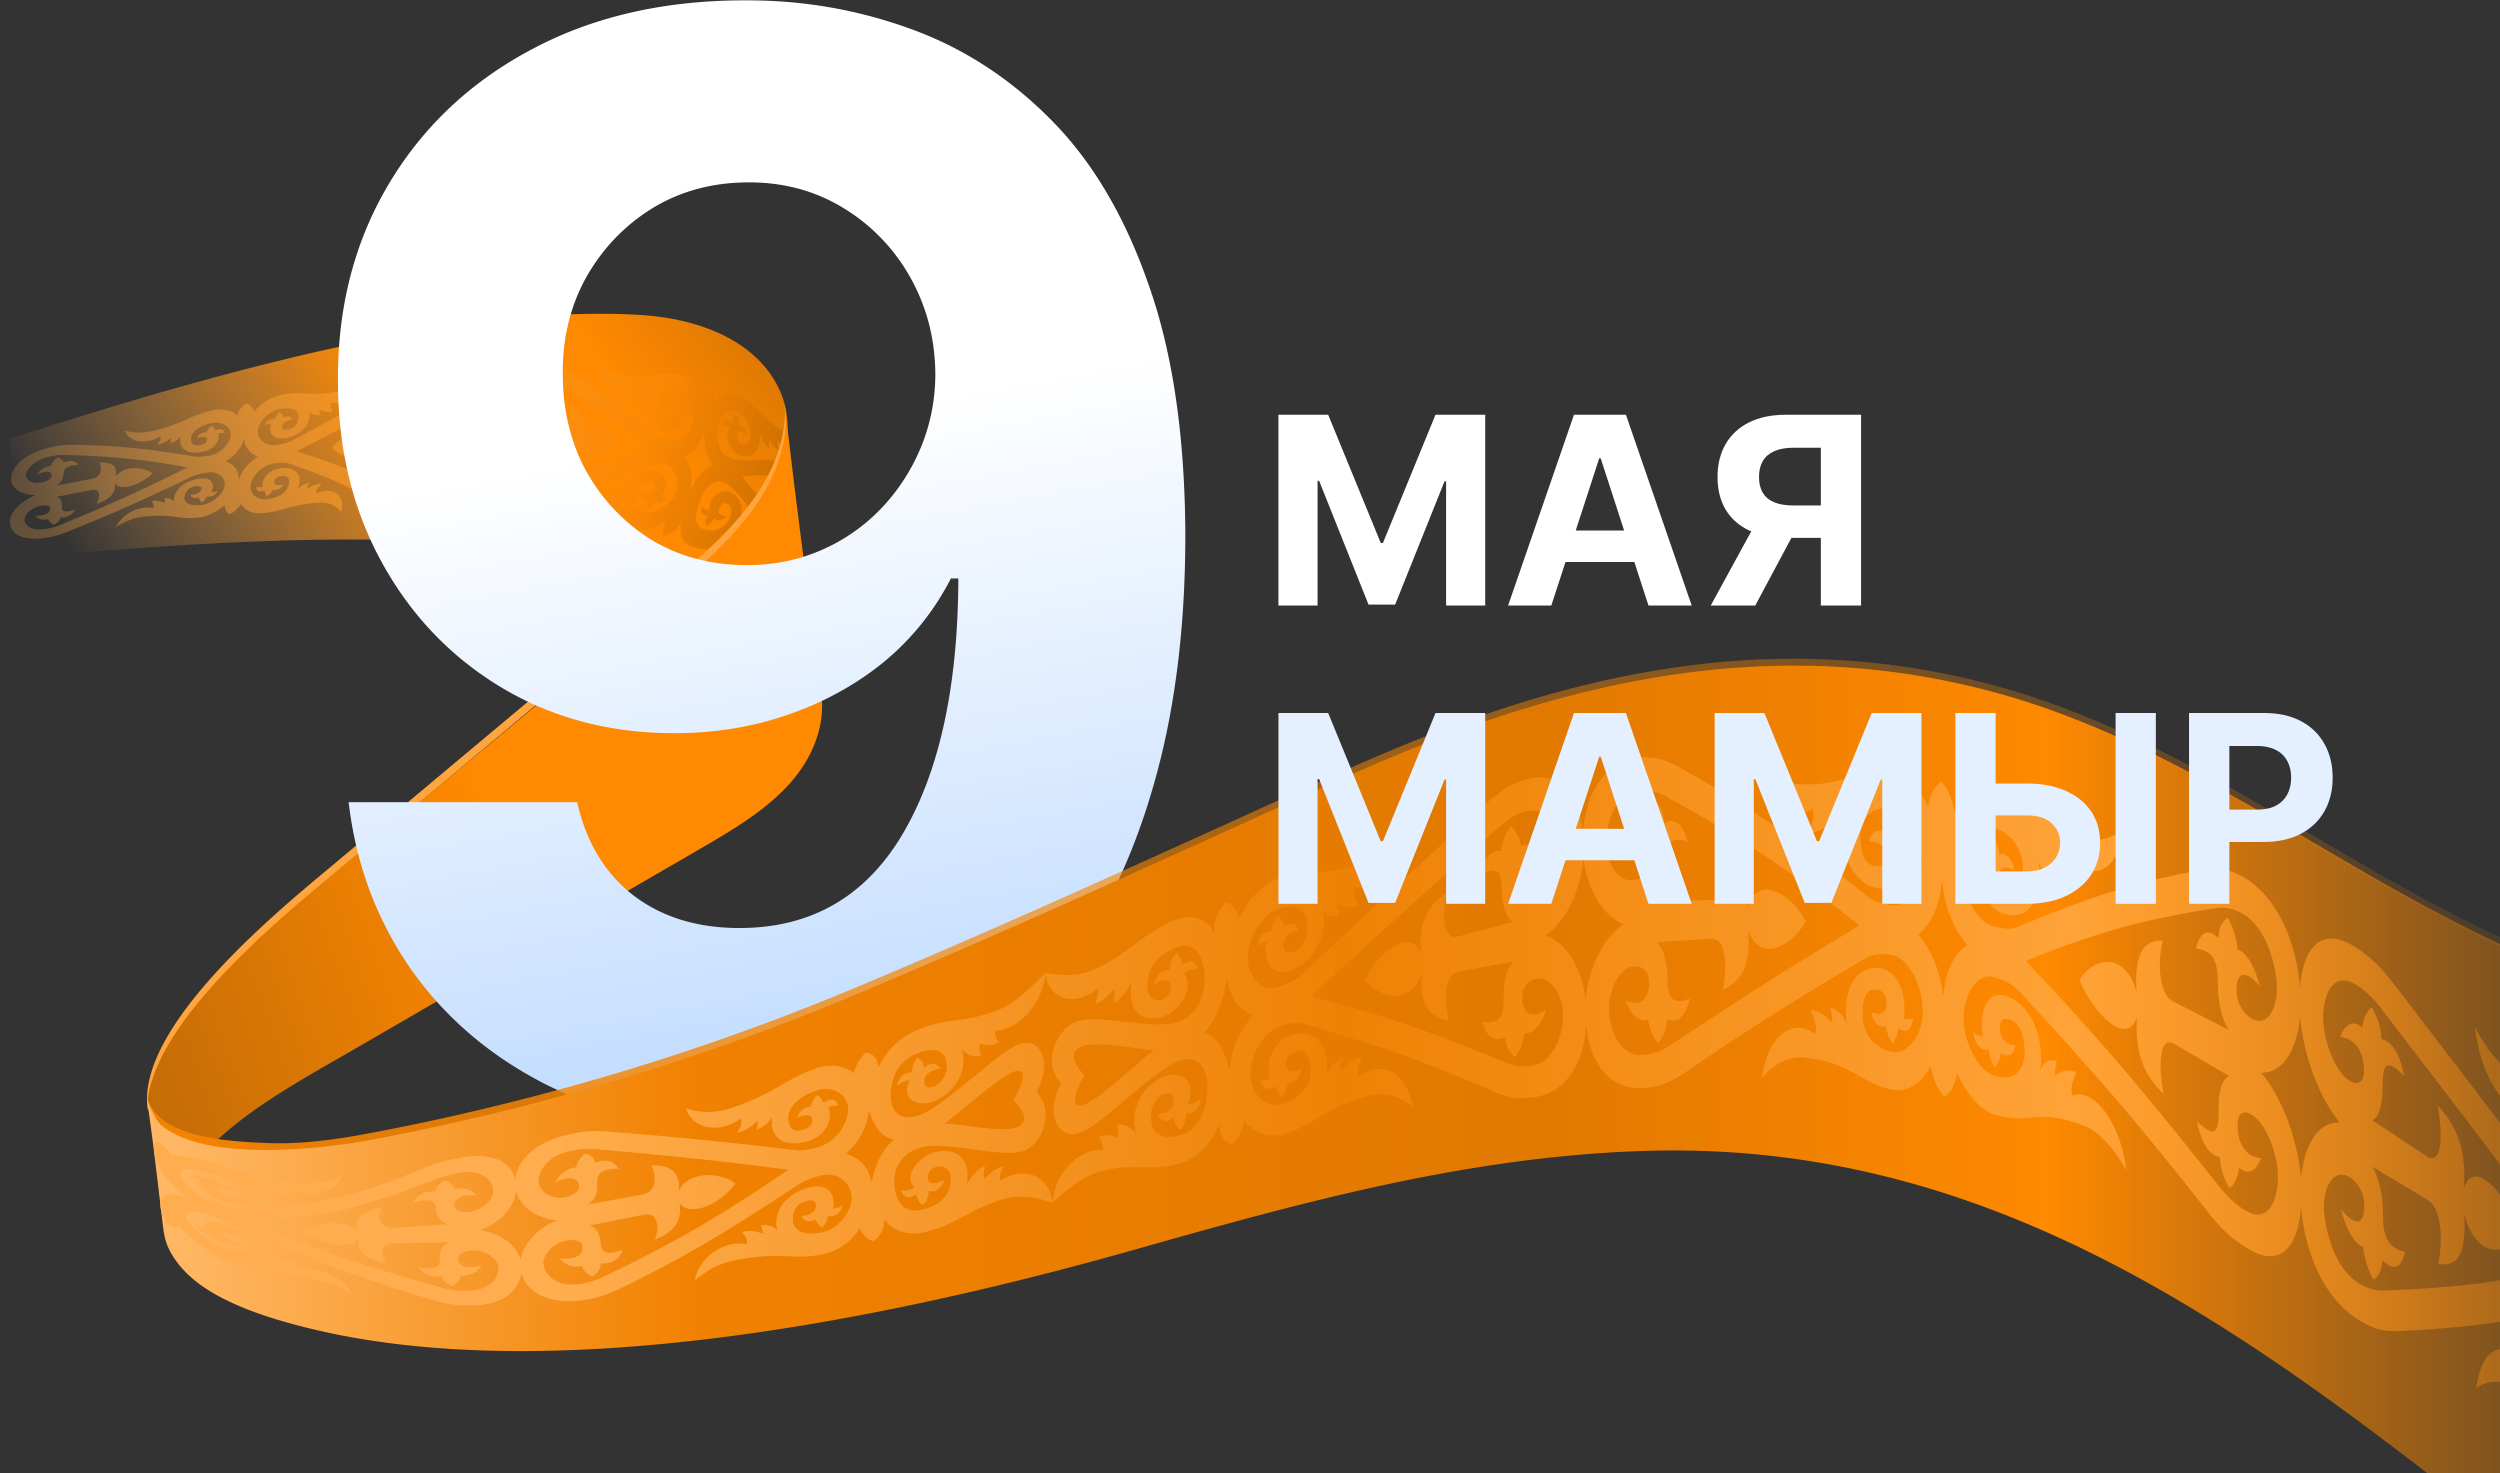 <svg xmlns="http://www.w3.org/2000/svg" width="224" height="132" fill="none"><rect width="100%" height="100%" fill="#333333" stroke="none"/><path fill="url(#a)" fill-rule="evenodd" d="M.86 39.331c16.962-5.501 37.16-11.217 52.93-11.217 1.156 0 2.284.031 3.39.095 6.886.396 11.353 3.238 12.872 7.226 1.422 3.733-.356 7.939-2.799 11.121-1.486 1.937-3.322 3.677-5.245 5.345a31.708 31.708 0 0 0-1.835-.55 69.482 69.482 0 0 0-2.42-.592 81.198 81.198 0 0 0-5.099-.974c-6.557-1.044-13.704-1.446-20.983-1.446-10.456 0-21.184.83-30.812 1.78V39.33Z" clip-rule="evenodd"/><path fill="url(#b)" fill-rule="evenodd" d="M40.423 39.24c1.226.495 1.66 1.872 1.432 3.154.556-1.279 1.646-2.677 3.091-3.246-1.225-.547-1.78-1.93-1.801-3.203-.307 1.28-1.29 2.69-2.72 3.295h-.002Zm29.142 3.421c-.84-.146-2.075-.04-3.103.006.619.677 1.29 1.596 1.887 2.322-.238.378-.49.748-.755 1.112-.914-1.16-1.938-2.566-2.699-2.876-.933-.324-1.695.384-2.108 1.539-.57 1.273-.655 2.368.278 2.665 1.011.338 1.809-.136 2.265-.905.398-.773.127-1.288-.193-1.406-.356-.138-.562.11-.691.419-.335.682.655.73.655.73-.406.342-.79.541-1.09.136-.17.342-.455.595-.775.72-.072-.254 0-.572.17-.937-.57.07-.64-.297-.505-.793.143.186.398.334.662.277a1.687 1.687 0 0 1 .128-.736c.25-.642 1.026-1.105 1.752-.818.969.4 1.51 1.793.356 3.28.483-.343.868-.476 1.166-.473a29.198 29.198 0 0 1-2.12 2.355c-.954-.053-1.838.034-2.835-.302-1.053-.32-1.14-1.295-.947-2.152-.491.68-.812.91-1.56 1.2-.156-.297-.113-.734.15-1.36 0 0 .014.006.03.007-1.133.763-2.216 1.027-2.935.862-1.71-.338-1.538-1.267-4.052-1.681-.77-.114-1.795.13-3.02.778 1.588-1.979 3.482-2.576 4.223-1.77.356-.4.278-.734.306-1.08.599.07.734.394.94.646 0 0 .157-.361.185-.7.37.112.605.392.577.844.52-1.82 1.78-2.58 2.906-2.362 1.126.228.99 1.52.463 2.268.15.073.314.108.535.05-.335.478-.67.656-1.062.375a2.21 2.21 0 0 1-.698.655c-.079-.235-.05-.51.036-.79-.477.097-.634-.267-.527-.65 0 0 .719.37 1.047-.374.113-.295.05-.53-.3-.6-.505-.101-.933.193-1.296 1.06-.342.705-.235 1.483.84 1.696.877.194 2.223-.69 2.657-1.692.4-1.105.014-2.344-.869-2.537-.577-.112-.997-.124-1.403.008-1.63.545-4.69 1.625-7.414 2.59-2.81.997-5.228 1.85-5.228 1.85-1.218.421-1.922.568-2.842.496-1.495-.078-2.05-1.145-1.317-3.094-1.14 1.932-2.927 2.894-4.43 2.867-.94-.014-1.439-.2-2.08-.66 0 0-1.354-.915-3.226-1.85-1.89-.945-4.352-1.838-5.74-2.326-.342-.108-.763-.104-1.39-.025-.982.126-1.894 1-2.087 1.815-.2.738.42 1.472 1.375 1.394 1.153-.096 1.837-.666 1.994-1.214.17-.675-.093-.916-.634-.856-.378.044-.577.217-.634.443-.135.566.798.316.798.316-.15.295-.549.558-.933.464-.1.212-.286.414-.527.585a.686.686 0 0 1-.2-.516c-.534.18-.748.03-.755-.337a.998.998 0 0 0 .541-.001c-.064-.574.435-1.526 1.667-1.671 1.21-.143 2.086.504 1.474 1.921.278-.343.684-.54 1.104-.606-.193.265-.292.551-.292.551.37-.186.719-.44 1.346-.477-.207.273-.527.536-.484.866 1.31-.612 2.656-.033 2.265 1.67-.464-.607-1.147-.875-1.966-.832-2.67.145-3.375.832-5.206.943-.776.052-1.481-.232-1.83-.859.007 0 .014 0 .028-.003-.27.45-.62.75-1.025.937-.292-.136-.456-.395-.463-.813l.02-.002c-.761.69-1.708 1.087-2.463 1.146-1.83.158-2.115-.367-4.758-.105-.819.09-1.68.403-2.535.932.612-1.27 2.244-1.958 3.304-1.687.2-.286-.007-.449-.1-.638.627-.09.87.063 1.161.158 0 0 .029-.228-.036-.422.392-.023.734.073.855.33-.05-1.131 1.061-1.9 2.272-2.07 1.232-.173 1.403.634 1.097 1.21.156.008.341-.018.555-.113-.178.365-.47.557-.947.492-.086.21-.25.379-.456.537a.638.638 0 0 1-.27-.455c-.435.165-.734-.003-.748-.244 0 0 .862.038.962-.474.035-.2-.1-.32-.478-.273-.548.071-.897.346-1.011.928-.1.471.32.874 1.467.757.947-.095 1.973-.951 2.108-1.658.12-.776-.555-1.405-1.517-1.26-.627.088-1.069.199-1.46.39a197.694 197.694 0 0 1-6.73 3.105c-2.31 1-4.26 1.767-4.26 1.767-.926.375-1.517.544-2.443.64-1.63.17-2.849-.34-2.827-1.54.007-.355.209-.774.584-1.186.38-.417.947-.828 1.702-1.14-.74-.02-1.292-.215-1.652-.486-.359-.27-.535-.624-.528-.98.03-1.197 1.346-2.211 3.098-2.71.99-.283 1.61-.351 2.565-.342 0 0 1.954.017 4.23.199 2.312.185 4.978.584 6.452.841.364.074.798.04 1.424-.065.976-.167 1.845-1.047 1.916-1.832.071-.712-.755-1.298-1.752-1.08-1.203.264-1.773.842-1.801 1.315-.043.577.277.748.833.642.392-.072.556-.243.577-.446.03-.509-.897-.181-.897-.181.085-.265.448-.544.876-.515.064-.198.206-.397.42-.58.17.1.3.23.328.422.527-.226.783-.116.861.216a1.174 1.174 0 0 0-.555.061c.157.515-.22 1.422-1.467 1.647-1.232.218-2.222-.205-1.902-1.42-.184.314-.577.535-.997.655.136-.233.15-.467.15-.467-.328.208-.627.455-1.275.588.15-.235.406-.487.257-.717-1.197.684-2.785.567-3.141-.57.79.243 1.652.248 2.521.038 2.807-.68 3.29-1.364 5.256-1.828.82-.192 1.702-.079 2.28.435-.015.005-.022.005-.03.006.164-.465.45-.803.834-1.045.363.082.62.31.74.72-.014.005-.02.005-.028.007.627-.795 1.545-1.324 2.372-1.5 1.98-.415 2.422.17 5.264-.332.883-.154 1.773-.614 2.628-1.362-.498 1.774-2.194 2.698-3.348 2.354-.177.366.058.572.171.814-.669.114-.933-.071-1.246-.187 0 0-.014.285.086.524-.428.026-.784-.084-.947-.386.142 1.36-.976 2.245-2.215 2.434-1.246.195-1.496-.663-1.24-1.293a1.246 1.246 0 0 0-.57.155c.136-.396.4-.617.926-.585.057-.23.207-.429.392-.614.2.11.32.28.363.475.435-.211.776-.04.826.228 0 0-.912.007-.954.574-.021.226.135.352.52.286.562-.093.91-.414.96-1.09.05-.547-.462-.974-1.673-.738-1.011.197-1.944 1.171-1.973 1.903-.036.807.69 1.458 1.674 1.31.634-.093 1.068-.212 1.467-.424a387.252 387.252 0 0 0 6.908-3.777c2.456-1.377 4.516-2.572 4.516-2.572 1.005-.562 1.674-.819 2.706-.936 1.638-.186 2.85.719 2.892 2.657.391-1.961 1.744-3.068 3.368-3.165 1.005-.06 1.61.123 2.529.627 0 0 1.91.985 3.981 2.34 2.155 1.41 4.444 3.241 5.705 4.33.32.272.698.415 1.275.532.89.188 1.78-.659 1.945-1.747.149-.985-.506-2.307-1.41-2.494-1.097-.22-1.653.37-1.731 1.074-.107.867.128 1.273.64 1.372.35.07.535-.102.571-.399.093-.743-.762-.7-.762-.7.114-.358.456-.596.84-.347.072-.26.214-.49.414-.648.15.23.25.481.257.785.498-.074.705.207.74.744a.704.704 0 0 0-.498-.19c.086.836-.392 1.987-1.524 1.759-1.125-.224-1.944-1.358-1.474-3.087-.228.389-.591.537-.99.509.157-.306.207-.66.207-.66-.335.167-.641.428-1.254.353.171-.315.435-.597.335-1.033-1.182.544-2.642-.414-2.82-2.481.698.816 1.496 1.262 2.308 1.34 2.613.365 3.112-.401 4.886-.045.74.155 1.48.834 1.93 1.92-.015-.004-.029-.01-.029-.012.178-.553.449-.852.783-.96.414.562.52.87.499 1.571.377-.654 1.14-1.19 2.187-.743 1.552.867 2.15 2.037 3.838 3.2.179.151.319.248.508.346-.035.412-.094.823-.175 1.23-.262-.162-.406-.331-.653-.663-.057.255-.022.543.114.876-.285-.072-.584-.516-.841-.98-.12.17-.071.365-.05.749-.299-.185-.591-.58-.848-1.295.157 1.794-.883 2.365-1.837 1.918-.726-.328-1.154-1.192-1.069-1.833.029-.207.135-.487.264-.622-.2-.19-.484-.22-.712-.164.164-.436.413-.658.862-.29.05-.344.17-.58.37-.681.178.297.257.645.22.977.435-.045.642.357.777.866 0 0-.798-.682-.883.001-.036.308.014.625.364.79.306.146.776.013.833-.783.043-.792-.292-1.63-1.26-2.142-.94-.38-1.504.413-1.682 1.667-.192 1.133.164 2.157 1.097 2.494 1.045.463 3.363.007 4.628.317l-.055.177c-.123.377-.263.758-.423 1.14l-.001.005Zm-5.703-.991c-.584-.73-.747-1.76-.783-2.932-.028.07-.064.133-.085.193-.307 1.197-1.254 1.83-1.695 1.97.327.37.876 1.456.584 2.721 0 .073-.014.147-.007.226.576-1.048 1.168-1.884 1.987-2.178Zm-42.44 1.238a.241.241 0 0 1 .05-.083c.27-.918 1.203-1.665 1.659-1.91-.406-.128-1.19-.636-1.24-1.517-.006-.023-.02-.045-.028-.07a2.287 2.287 0 0 1-.043.082c-.214.917-1.14 1.676-1.596 1.927.414.112 1.19.612 1.169 1.495.014.025.014.05.029.075Zm-4.623-1.025c-.74-.14-2.905-.528-5.205-.77-2.273-.24-4.665-.326-5.805-.353a5.664 5.664 0 0 0-1.545.197c-1.397.37-1.895 1.21-1.909 1.612-.014.481.62.83 1.439.648.52-.109.848-.344.855-.584.02-.577-.812-.344-1.346-.105a1.974 1.974 0 0 1 1.303-.812c.05-.212.22-.446.57-.716.299.063.52.18.52.446.811-.32 1.146-.072 1.317.208-.584.037-1.268.132-1.282.734-.022.44-.164.814-.642 1.11l3.127-.588c.94-.156.962-.994.705-1.467 1.09-.039 1.667.26 1.446 1.278.171-.27.534-.592 1.19-.724.897-.178 1.851.143 2.115.42-.328.386-1.353 1.05-2.244 1.196-.655.111-.969-.09-1.097-.302.057.963-.562 1.475-1.666 1.837.327-.575.434-1.423-.506-1.235 0 0-2.492.488-3.112.613.448.116.555.439.527.877-.057.604.605.44 1.19.252-.207.35-.57.724-1.34.717-.029.266-.27.471-.562.65-.32-.137-.464-.306-.492-.503-.505.128-.975-.01-1.217-.318.505.032 1.317-.053 1.36-.629.014-.24-.285-.353-.798-.265-.812.139-1.474.737-1.503 1.219-.014.402.414 1.055 1.745.893a6.066 6.066 0 0 0 1.503-.398c1.125-.467 3.55-1.469 5.883-2.525a169.308 169.308 0 0 0 5.476-2.612Zm41.373-1.649c-.805.27-3.212 1.123-5.776 2.071-2.671.988-5.513 2.05-6.909 2.553-.577.213-1.146.33-1.68.297-1.332-.06-1.154-1.424-.841-2.194.335-.927 1.268-1.865 2.094-1.86.505.014.733.328.598.775-.377 1.062-1.168.966-1.602.746.014.656.327 1.057.876.975-.114.378-.136.74.028 1.085.42-.24.798-.542 1.026-1.029.677.262 1.26-.306 1.68-.87-.633.15-1.352.229-.946-.866.242-.8.284-1.437-.1-1.82.627.002 3.105.057 3.105.057.947.01.512 1.46-.071 2.358 1.182-.263 1.973-.934 2.279-2.61.057.418.27.88.89.947.848.102 2.002-.592 2.393-1.086-.163-.566-.961-1.484-1.823-1.582-.627-.062-1.033.336-1.254.725.435-1.649-.042-2.4-1.075-2.79.15.93-.043 2.38-.976 2.286 0 0-2.464-.163-3.09-.2.54-.358.754-.982.868-1.781.128-1.095.791-.958 1.353-.763-.12-.582-.406-1.175-1.225-.979.043-.488-.15-.81-.434-1.063-.378.345-.57.705-.655 1.08-.513-.084-1.054.312-1.403.975.562-.227 1.41-.314 1.274.75-.057.444-.42.757-.94.764-.84.018-1.389-.91-1.282-1.831.079-.773.698-2.151 2.115-2.224.57-.025 1.083.1 1.538.35 1.09.6 3.387 1.862 5.42 3.251a51.98 51.98 0 0 1 4.544 3.503h.001Zm-31.594.207c.826-.415 3.182-1.635 5.648-2.948 2.462-1.31 5.028-2.725 6.239-3.371.52-.28 1.061-.473 1.638-.529 1.432-.147 1.83 1.13 1.76 1.883-.108.906-.898 1.87-1.731 1.925-.549.037-.826-.231-.776-.65.106-1 .954-1.01 1.474-.853-.214-.602-.684-.923-1.218-.778a1.314 1.314 0 0 0-.499-.938c-.327.27-.584.587-.64 1.04-.806-.123-1.197.444-1.447.99.634-.222 1.332-.389 1.225.62-.085.74-.035 1.311.399 1.625-.655.059-3.212.315-3.212.315-.969.127-.776-1.138-.398-1.974-1.154.43-1.824 1.107-1.859 2.513-.093-.332-.399-.665-1.061-.6-.905.104-2.002.895-2.358 1.365.235.397 1.111.96 2.001.88a1.602 1.602 0 0 0 1.29-.794c-.435 1.427.006 2.008 1.004 2.25-.064-.79.17-2.056 1.118-2.087 0 0 2.521-.094 3.17-.103-.556.36-.82.948-1.012 1.689-.313 1.01-.947.913-1.488.76.007.519.15 1.05 1.012.843-.164.452-.071.742.12.98.47-.307.77-.64.97-.993.462.093 1.082-.279 1.587-.91-.598.21-1.446.286-1.125-.714.114-.419.505-.72 1.032-.738.826-.03 1.233.878.926 1.783-.3.755-1.382 2.068-2.735 2.065a2.44 2.44 0 0 1-1.331-.363 42.528 42.528 0 0 0-4.83-2.438c-2.033-.855-4.159-1.513-4.893-1.745Z" clip-rule="evenodd"/><path fill="#FFA53D" fill-rule="evenodd" d="M13.233 99.414c-1.086-7.48 11.935-18.012 16.492-21.827L59.512 52.65l.15-.126.052-.043.023-.02a40.528 40.528 0 0 0 .226-.19l.02-.016.477-.4a128.314 128.314 0 0 0 .818-.695l.014-.014c.073-.061.144-.123.215-.184l.051-.044c.005-.005.01-.01.015-.013l.06-.051.007-.007c.021-.02.043-.038.065-.056l.037-.032.035-.03c1.924-1.668 3.76-3.408 5.245-5.345a19.048 19.048 0 0 0 1.604-2.431c.482-.88.854-1.75 1.13-2.605.448-1.385.66-2.83.535-4.264.237 1.83.154 3.27-.43 5.077a14.996 14.996 0 0 1-1.13 2.605 19.095 19.095 0 0 1-1.604 2.43c-1.486 1.938-3.322 3.677-5.245 5.345-.748.649-1.508 1.287-2.265 1.921L29.83 78.4c-4.376 3.663-16.55 13.52-16.549 20.92l-.048.094Z" clip-rule="evenodd"/><path fill="url(#c)" fill-rule="evenodd" d="M13.86 101.227c-.233-.328-.674-1.744-.61-2.673.041-.61.204-1.231.408-1.864 1.269-3.94 5.028-8.248 8.75-11.831 2.846-2.739 5.671-5.055 7.35-6.46C40.41 69.482 51.36 60.605 61.809 51.544c1.923-1.668 3.76-3.408 5.245-5.345a19.156 19.156 0 0 0 1.604-2.43c.483-.88.854-1.75 1.13-2.605.584-1.807.76-3.098.524-4.927 1.276 11.036 1.683 13.585 3.218 25.447.398 2.34-.116 4.767-1.64 7.06-2.151 3.23-5.808 5.37-9.405 7.454l-5.037 2.918-5.098 2.955c-6.858 3.975-13.716 7.95-20.576 11.924-4.516 2.617-10.08 5.575-13.624 9.474-1.018-.229-1.98-.548-2.784-.992-.562-.312-1.16-.76-1.506-1.249Z" clip-rule="evenodd"/><path fill="url(#d)" d="M66.972.032c5.052 0 9.912.848 14.58 2.542 4.7 1.695 8.89 4.397 12.566 8.106 3.71 3.709 6.635 8.633 8.777 14.772 2.175 6.108 3.278 13.606 3.31 22.495 0 8.345-.943 15.795-2.83 22.35-1.855 6.523-4.524 12.07-8.01 16.643-3.485 4.573-7.69 8.058-12.614 10.456-4.924 2.366-10.424 3.549-16.499 3.549-6.555 0-12.342-1.263-17.362-3.789-5.02-2.558-9.065-6.027-12.135-10.408-3.038-4.412-4.876-9.368-5.516-14.868h20.48c.8 3.581 2.478 6.363 5.036 8.346 2.558 1.95 5.724 2.925 9.497 2.925 6.395 0 11.255-2.782 14.58-8.345 3.326-5.596 5.005-13.254 5.037-22.974h-.672a23.513 23.513 0 0 1-5.947 7.434c-2.494 2.046-5.356 3.63-8.585 4.748-3.198 1.12-6.603 1.679-10.216 1.679-5.788 0-10.952-1.36-15.492-4.077-4.54-2.718-8.122-6.459-10.744-11.223-2.622-4.764-3.933-10.2-3.933-16.307-.032-6.587 1.487-12.455 4.557-17.603 3.07-5.148 7.354-9.176 12.854-12.086C53.222 1.455 59.649 0 66.97.032Zm.143 16.308c-3.23 0-6.107.767-8.633 2.302-2.494 1.535-4.476 3.597-5.947 6.187-1.44 2.59-2.142 5.483-2.11 8.681 0 3.23.703 6.14 2.11 8.73 1.439 2.557 3.39 4.604 5.851 6.138 2.494 1.503 5.34 2.255 8.538 2.255 2.398 0 4.62-.448 6.666-1.343a16.404 16.404 0 0 0 5.324-3.693 17.688 17.688 0 0 0 3.597-5.516c.864-2.079 1.295-4.285 1.295-6.619-.032-3.102-.767-5.947-2.206-8.537a16.859 16.859 0 0 0-5.947-6.235c-2.526-1.567-5.372-2.35-8.538-2.35Z"/><path fill="url(#e)" fill-rule="evenodd" d="M25.13 103.251c-.344 0-.69-.007-1.036-.02-1.61-.062-3.86-.169-5.895-.628-1.443-.325-2.775-.83-3.698-1.618-.46-.394-1.021-1.707-1.25-2.301l-.082-.577c.022.107.047.213.076.319.191.701.599 1.275 1.152 1.747.922.788 2.254 1.292 3.697 1.618 2.036.459 4.286.566 5.895.628.347.013.692.019 1.037.019 2.946 0 5.817-.463 8.628-1.003a220.595 220.595 0 0 0 18.64-4.418 213.89 213.89 0 0 0 24.11-8.42c.355-.147.71-.297 1.067-.446 11.02-4.625 21.842-9.527 32.659-14.43 4.69-2.126 9.35-4.303 14.119-6.321l.227-.096c11.439-4.824 23.522-8.28 36.252-8.28 6.069 0 12.285.786 18.648 2.582 6.367 1.798 12.313 4.562 18.068 7.668 1.714.925 3.412 1.88 5.099 2.85 2.159 1.241 4.301 2.505 6.437 3.756 8.596 5.036 17.528 10.047 27.29 12.654.919.246 1.844.47 2.777.67a46.34 46.34 0 0 0 9.68 1.04c1.904 0 3.785-.124 5.611-.382v.827a40.269 40.269 0 0 1-5.506.368 46.34 46.34 0 0 1-9.68-1.04c-10.857-2.336-20.662-7.816-30.067-13.325-9.405-5.509-18.911-11.254-29.604-14.274a68.191 68.191 0 0 0-18.648-2.582c-12.729 0-24.814 3.456-36.252 8.28-4.848 2.045-9.582 4.257-14.346 6.417-11.166 5.062-22.338 10.122-33.727 14.877-13.512 5.641-27.693 9.947-42.75 12.837-2.81.541-5.681 1.003-8.628 1.003v.001Z" clip-rule="evenodd"/><path fill="url(#f)" fill-rule="evenodd" d="M245.988 149.956c-11.014-4.701-21.135-12.325-29.951-19.071-20.165-15.444-41.09-28.552-68.416-27.77-16.137.463-31.247 4.694-46.105 8.897-22.493 6.362-51.793 12.125-73.072 7.181-3.706-.861-8.211-2.196-11.011-4.48-.682-.556-1.334-1.242-1.796-1.936-.86-1.289-.936-2.066-1.096-3.411l-.257-2.156-.24-2.017a265.273 265.273 0 0 0-.875-6.705c.228.595.788 1.907 1.25 2.302 3.96 3.385 14.428 2.19 19.256 1.263 15.057-2.891 29.238-7.197 42.75-12.838 11.389-4.755 22.56-9.815 33.726-14.877 4.765-2.16 9.498-4.372 14.347-6.417 11.437-4.824 23.523-8.28 36.251-8.28 6.07 0 12.284.785 18.649 2.582 10.692 3.02 20.199 8.766 29.603 14.275 9.405 5.51 19.21 10.988 30.067 13.323a46.328 46.328 0 0 0 9.681 1.041c1.867 0 3.713-.12 5.505-.368v62.332h-.004c-2.826-.75-5.612-1.74-8.261-2.871l-.001.001Z" clip-rule="evenodd"/><path fill="url(#g)" fill-rule="evenodd" d="M43.014 110.235c2.07.298 3.322 1.484 3.635 2.683.169-1.258 1.228-2.73 3.226-3.572-2.07-.236-3.297-1.406-3.635-2.597-.144 1.259-1.227 2.746-3.226 3.486Zm54.163-13.927s-1.493-1.3-.77-2.206c.818-1.074 4.381-.235 6.957-.004-2.504 2.046-5.946 5.397-6.813 4.922-.77-.364.626-2.712.626-2.712Zm10.736-3.827c1.156-1.23 1.733-2.922 2.022-4.835.024.101.072.203.096.296.24 1.917 1.589 2.85 2.287 3.027-.674.636-1.951 2.46-2.071 4.508-.024.108-.072.238-.096.361-.409-1.664-1.036-2.946-2.239-3.358h.001Zm1.902-11.633c.553.136 1.011.578 1.252 1.465-.025 0-.048.007-.048.007.842-1.825 2.166-3.098 3.394-3.576 2.937-1.147 3.659.029 7.896-1.486 1.3-.43 2.599-1.503 3.755-3.22-.482 3.766-2.913 5.946-4.743 5.42-.216.793.169 1.18.386 1.673-.939.344-1.396.002-1.878-.163 0 0 .024.597.192 1.064-.625.142-1.203-.024-1.468-.634.433 2.834-1.083 4.924-2.937 5.567-1.877.642-2.431-1.164-2.166-2.568a1.417 1.417 0 0 0-.818.433c.144-.888.529-1.406 1.3-1.406.048-.51.265-.962.53-1.39.312.216.505.553.601.98.65-.52 1.155-.216 1.276.36 0 0-1.373.149-1.348 1.373.024.48.289.725.867.528.842-.3 1.3-1.05 1.275-2.49-.024-1.169-.89-1.991-2.671-1.323-1.493.565-2.745 2.83-2.649 4.427.048 1.757 1.3 3.037 2.769 2.518.963-.321 1.588-.649 2.166-1.163 2.263-2.129 6.309-5.93 9.822-9.187 3.492-3.24 6.427-5.936 6.427-5.936 1.516-1.332 2.479-1.977 4.02-2.348 2.479-.584 4.405 1.073 4.814 4.874.265-3.919 2.215-6.348 4.695-6.73 1.54-.208 2.503.059 3.972.847 0 0 3.08 1.695 6.62 4.006 3.683 2.405 7.799 5.609 10.134 7.491.578.492 1.252.715 2.214.842 1.493.232 2.672-1.717 2.696-3.969 0-2.067-1.323-4.508-2.84-4.695-1.854-.192-2.648 1.107-2.624 2.54.024 1.757.505 2.518 1.348 2.628.602.074.843-.316.843-.92-.025-1.517-1.421-1.251-1.421-1.251.12-.74.65-1.303 1.3-.879.073-.54.265-1.04.578-1.412.289.44.482.93.578 1.552.794-.247 1.18.28 1.348 1.351-.313-.262-.578-.314-.843-.288.313 1.678-.168 4.099-2.046 3.851-1.901-.248-3.491-2.3-3.105-5.846-.289.838-.843 1.237-1.493 1.293.192-.63.217-1.35.217-1.35-.506.385-.939.948-1.95.866.217-.646.602-1.242.337-2.083-1.781 1.248-4.261-.35-4.911-4.397 1.252 1.458 2.576 2.174 3.9 2.178 4.237.156 4.935-1.517 7.919-1.239 1.228.133 2.576 1.283 3.491 3.3-.024 0-.048-.01-.048-.01.217-1.195.626-1.929 1.18-2.297.553.545.987 1.437 1.203 2.741-.024-.008-.048-.008-.048-.008.867-1.7 2.215-2.37 3.443-2.112 2.984.835 3.707 2.84 7.991 4.343 1.3.515 2.576.255 3.804-.773-.554 4.099-2.985 4.768-4.815 2.695-.24.792.169 1.583.361 2.337-1.011-.322-1.444-1.082-1.926-1.688 0 0 .025.76.193 1.498-.626-.315-1.203-.969-1.468-1.95.409 3.863-1.132 5.325-3.034 4.775-1.877-.495-2.383-3.145-2.094-4.733-.265-.138-.553-.19-.866-.057.145-1.01.53-1.405 1.324-.863.096-.594.289-1.023.553-1.382.313.502.506 1.087.602 1.685.674-.18 1.204.605 1.324 1.42 0 0-1.396-.833-1.396.715.024.627.265 1.127.866 1.294.819.226 1.324-.351 1.324-2.162-.024-1.487-.866-3.153-2.72-3.67-1.517-.341-2.793 1.63-2.745 3.712.073 2.293 1.301 4.771 2.769 5.134.987.268 1.661.328 2.239.07 2.262-.976 6.384-2.592 9.941-3.605 3.499-.995 6.548-1.499 6.548-1.499 1.468-.256 2.431-.12 3.972.802 2.503 1.568 4.453 5.153 4.814 9.766.338-4.165 2.263-5.294 4.767-3.764 1.517.905 2.503 1.924 3.996 3.874l6.523 8.524c3.548 4.635 7.704 10.119 10.015 13.208.577.77 1.227 1.248 2.166 1.701 1.493.735 2.696-1.361 2.72-4.093.025-2.507-1.275-5.699-2.792-6.295-1.805-.726-2.624.573-2.624 2.26.025 2.083.53 3.153 1.349 3.541.602.276.842-.122.842-.841-.024-1.828-1.372-1.902-1.372-1.902.096-.849.602-1.365 1.251-.67.073-.634.265-1.179.578-1.536.265.601.481 1.248.553 2.008.795-.108 1.18.628 1.324 1.939-.288-.362-.578-.5-.842-.52.337 2.112-.145 4.896-2.022 3.998-1.878-.913-3.442-3.917-3.082-7.926-.24.885-.818 1.113-1.444.914.169-.669.169-1.505.169-1.505-.506.245-.891.724-1.878.217.193-.67.553-1.196.313-2.277-1.781.637-4.261-2.432-4.839-7.336 1.228 2.3 2.528 3.751 3.852 4.367 4.236 1.867 4.934.094 7.871 1.19 1.228.436 2.576 2.035 3.466 4.638l-.048-.016c.217-1.451.626-2.31 1.18-2.693.771 1.293 1.011 2.064 1.06 3.892.553-1.854 1.781-3.57 3.659-3.114 2.888.625 4.092 3.257 7.366 3.828 1.805.254 4.164-2.655 4.164-2.655-.289 5.629-2.744 8.009-4.694 6.088-.048.858.048 1.665.361 2.399-.554.282-1.179-.473-1.709-1.413-.168.631-.072 1.144.024 2.229-.553-.228-1.131-1.06-1.685-2.844.602 4.943-1.035 7.347-2.768 6.77-1.3-.46-2.239-2.554-2.239-4.272 0-.557.12-1.336.289-1.743-.361-.433-.842-.428-1.18-.21.169-1.189.554-1.854 1.348-1.048.048-.967.217-1.691.554-2.11.361.627.553 1.49.53 2.426.77-.487 1.179.435 1.54 1.704 0 0-1.54-1.2-1.54.68 0 .852.144 1.659.794 1.882.554.181 1.324-.554 1.276-2.807-.048-2.246-.77-4.218-2.576-4.704-1.661-.46-2.479 1.814-2.528 5.141-.048 2.995.819 5.636 2.456 6.258 2.166.788 7.149-4.141 9.099-3.714 1.445.293 2.263 3.274 2.263 6.029 0 1.718-.385 3.189-.77 4.257.385 1.293.77 3.003.77 4.714 0 2.755-.818 5.261-2.263 4.705-1.95-.76-6.933-9.128-9.075-10.031-1.661-.715-2.504 1.156-2.456 4.199.048 3.375.866 6.388 2.528 7.265 1.805.935 2.527-.505 2.576-2.718.048-2.22-.723-3.528-1.276-3.772-.65-.307-.795.402-.795 1.246 0 1.888 1.541 1.881 1.541 1.881-.361 1.007-.77 1.602-1.541.51.025.945-.169 1.661-.529 2.017-.338-.703-.506-1.558-.554-2.55-.795.177-1.18-.837-1.348-2.171.337.509.818.922 1.18.767a7.913 7.913 0 0 1-.289-1.964c0-1.726.939-3.077 2.238-2.508 1.709.724 3.346 4.356 2.769 8.857.529-1.39 1.107-1.804 1.661-1.685-.096 1.028-.193 1.483-.025 2.229.53-.631 1.156-.998 1.709-.375-.313.551-.409 1.292-.361 2.183 1.951-.734 4.405 3.078 4.695 8.873 0 0-2.359-4.29-4.165-5.108-3.249-1.537-4.454.202-7.342-1.397-1.853-1.052-3.081-3.879-3.634-6.228-.048 1.787-.289 2.339-1.06 2.935-.553-.902-.963-2.125-1.179-3.778 0 0 .024.016.048.024-.891 1.77-2.214 2.075-3.442 1.26-2.937-1.964-3.635-4.463-7.871-7.343-1.301-.894-2.6-.952-3.804-.125.553-4.214 2.985-4.404 4.766-1.721.241-.823-.144-1.775-.337-2.654.987.601 1.396 1.538 1.902 2.346 0 0 0-.844-.169-1.707.626.501 1.204 1.372 1.469 2.538-.41-4.435 1.155-5.773 3.033-4.713 1.878 1.037 2.359 4.305 2.046 6.095.265.237.554.398.843.311-.145 1.174-.53 1.522-1.324.615-.072.68-.289 1.109-.553 1.429a6.815 6.815 0 0 1-.578-2.118c-.65.026-1.156-1.022-1.276-1.991 0 0 1.372 1.336 1.372-.483 0-.72-.24-1.359-.842-1.704-.818-.466-1.324.065-1.3 2.156 0 1.687.818 3.848 2.624 4.992 1.492.951 2.792-1.027 2.768-3.55-.072-2.788-1.276-6.009-2.768-6.814-.915-.491-1.565-.682-2.142-.516-2.311.626-6.436 1.505-9.967 1.885-3.524.38-6.475.486-6.475.486-1.493.07-2.456-.205-3.972-1.226-2.479-1.669-4.429-5.285-4.814-9.921-.313 4.204-2.239 5.325-4.718 3.789-1.541-.891-2.504-1.84-3.972-3.735 0 0-2.984-3.837-6.596-8.146-3.537-4.22-7.751-8.812-10.038-11.29-.602-.592-1.275-.915-2.238-1.19-1.469-.38-2.648 1.477-2.672 3.752 0 2.075 1.324 4.702 2.792 5.112 1.854.54 2.648-.658 2.672-2.128-.024-1.82-.554-2.705-1.396-2.946-.602-.167-.843.183-.818.803 0 1.563 1.396 1.522 1.396 1.522-.121.74-.626 1.233-1.301.678-.072.54-.264 1.016-.577 1.335a4.426 4.426 0 0 1-.529-1.652c-.795.146-1.18-.442-1.373-1.545.313.293.602.384.867.382-.338-1.733.12-4.146 1.998-3.628 1.925.566 3.514 3.098 3.153 6.682.265-.791.843-1.02 1.469-.875-.169.608-.193 1.35-.193 1.35.482-.253.891-.701 1.901-.309-.168.631-.577 1.118-.312 2.099 1.757-.715 4.236 2.083 4.838 6.708-1.227-2.168-2.527-3.526-3.827-4.025-4.237-1.604-4.959-.071-7.919-.968-1.228-.35-2.552-1.693-3.467-3.847 0 0 .025.007.048.016-.192 1.195-.602 1.884-1.155 2.174-.578-.585-.987-1.468-1.252-2.757 0 0 .024.008.048.008-.891 1.708-2.191 2.393-3.419 2.16-2.936-.58-3.683-2.445-7.896-2.887-1.348-.136-2.623.472-3.827 1.833.53-4.014 2.937-5.404 4.766-3.92.241-.807-.145-1.465-.385-2.143 1.011.067 1.468.696 1.95 1.154 0 0-.024-.72-.217-1.39.65.153 1.204.636 1.493 1.51-.433-3.609 1.107-5.334 2.984-5.04 1.878.294 2.384 2.882 2.119 4.455.265.13.53.166.842.018-.144 1.01-.529 1.413-1.323.91a2.866 2.866 0 0 1-.53 1.382c-.313-.463-.506-1.017-.602-1.576-.65.242-1.179-.481-1.3-1.25 0 0 1.373.663 1.373-.854-.025-.612-.265-1.066-.843-1.163-.842-.141-1.324.484-1.3 2.25 0 1.431.818 2.973 2.672 3.312 1.493.278 2.768-1.716 2.72-3.79-.072-2.27-1.323-4.64-2.768-4.879-.963-.143-1.637-.11-2.214.202-2.287 1.354-6.48 3.845-9.942 6.08-3.568 2.304-6.451 4.295-6.451 4.295-1.469.953-2.408 1.298-3.948 1.336-2.455.09-4.429-1.786-4.839-5.633-.265 3.91-2.166 6.139-4.622 6.445-1.54.24-2.503.034-4.019-.647 0 0-2.96-1.324-6.596-2.682-3.515-1.312-7.727-2.573-10.038-3.232-.578-.159-1.228-.064-2.191.241-1.468.473-2.623 2.563-2.6 4.344-.024 1.617 1.348 3 2.841 2.589 1.781-.513 2.576-1.89 2.551-3.052-.024-1.44-.529-1.884-1.372-1.63-.578.182-.843.594-.843 1.074.025 1.223 1.397.485 1.397.485-.096.64-.603 1.296-1.253 1.197a2.665 2.665 0 0 1-.529 1.343 1.824 1.824 0 0 1-.578-1.025c-.77.51-1.156.247-1.348-.523.313.091.602.004.867-.13-.361-1.199.096-3.333 1.949-3.922 1.878-.565 3.442.55 3.13 3.617a2.422 2.422 0 0 1 1.444-1.534c-.169.577-.193 1.188-.193 1.188.505-.485.939-1.088 1.901-1.33-.192.606-.553 1.227-.312 1.873 1.781-1.573 4.236-.795 4.886 2.655-1.227-1.04-2.527-1.352-3.827-1.038-4.237 1.074-4.887 2.694-7.823 3.462-1.228.323-2.552-.053-3.49-1.272l.048-.014c-.193 1.033-.602 1.768-1.132 2.275-.818-.442-1.035-.81-1.131-1.912-.506 1.406-1.686 3-3.539 3.542-2.889.815-4.117-.154-7.366.794-1.781.52-4.02 2.742-4.02 2.742s-2.335-.907-4.14-.402c-3.25.862-4.357 2.318-7.246 3.017-1.83.434-3.106-.289-3.683-1.152-.025.897-.217 1.288-.963 1.993-.578-.167-.987-.547-1.252-1.241l.048-.015c-.795 1.323-2.094 2.156-3.298 2.402-2.913.575-3.659-.284-7.799.521-1.3.205-2.551.822-3.731 1.835.457-2.305 2.84-3.634 4.622-3.249.217-.514-.17-.77-.385-1.099.986-.22 1.396.013 1.877.147 0 0-.024-.403-.192-.731.602-.081 1.18.039 1.468.463-.457-1.945 1.035-3.4 2.865-3.866 1.853-.48 2.383.854 2.141 1.894.265-.017.554-.089.843-.292-.144.647-.53 1.018-1.324.987-.048.371-.216.685-.457.989a1.21 1.21 0 0 1-.626-.717c-.65.35-1.155.1-1.276-.297 0 0 1.348-.081 1.3-.964 0-.341-.24-.524-.818-.388-.818.207-1.276.724-1.251 1.731.048.822.866 1.457 2.672 1.061 1.468-.326 2.671-1.957 2.6-3.166-.097-1.334-1.325-2.288-2.793-1.9-.939.26-1.565.51-2.118.893-2.239 1.495-6.218 4.077-9.702 6.032-3.353 1.883-6.258 3.262-6.258 3.262-1.42.636-2.36.919-3.876 1.05-2.431.174-4.381-.717-4.839-2.568-.216 1.891-2.046 2.961-4.453 2.973-1.493.008-2.504-.152-3.948-.638 0 0-3.054-.894-6.596-2.14-3.608-1.269-7.823-3.055-10.158-4.194-.602-.283-1.276-.552-2.239-.952-1.54-.635-2.744-.683-2.72-.087.048.559 1.516 1.982 3.057 2.694 1.854.766 2.6.572 2.576.13-.048-.558-.578-.917-1.42-1.167-.603-.244-.843-.226-.819-.04.048.458 1.445.858 1.445.858-.12.207-.626.204-1.276-.173-.048.131-.24.196-.553.166-.289-.238-.506-.482-.626-.694-.818-.264-1.204-.574-1.396-.942.313.2.602.322.89.429-.408-.62.025-1.13 1.95-.339 1.902.565 3.54 1.604 3.25 2.659.24-.196.819-.184 1.469-.047-.169.166-.169.398-.169.398.506-.02.915-.151 1.854.023-.168.198-.53.337-.265.667 1.733-.15 4.212.753 4.935 2.323a13.063 13.063 0 0 0-3.852-1.387c-4.26-1.016-4.91-.681-7.896-1.857-1.251-.591-2.696-1.65-3.707-2.839 0 0 .025.023.048.039-.192.19-.602.096-1.155-.194-.337-.572-.517-1.116-.578-1.552-.06-.433.048-.765.337-.844.096-.556 1.445-.195 2.143.098-.722-.572-2.166-1.879-2.456-2.675a3.17 3.17 0 0 1-.577-1.404c-.06-.437 0-.806.24-1.048.602.422 1.06.857 1.348 1.305a.492.492 0 0 1-.072-.018c.866-.044 2.263.209 3.514.622 2.985.711 3.755 1.401 8.016 1.914a8.39 8.39 0 0 0 3.732-.744c-.433 1.493-2.817 1.993-4.646 1.39-.217.251.192.499.409.752-.963-.113-1.42-.347-1.926-.543 0 0 .048.241.216.469-.625-.114-1.203-.335-1.516-.674.506 1.233-1.01 1.489-2.912 1.001-1.926-.72-2.504-1.646-2.263-1.997a3.995 3.995 0 0 0-.843-.273c.096-.246.506-.245 1.324.159.048-.161.265-.219.505-.245.361.232.554.46.65.656.674.099 1.204.404 1.349.662 0 0-1.42-.525-1.373-.067.024.186.289.409.89.591.819.203 1.324.097 1.276-.461-.072-.45-.938-1.056-2.792-1.574-1.54-.527-2.84-.5-2.744.083.12.661 1.469 1.88 3.01 2.469.962.376 1.588.528 2.19.556 2.263.023 6.36-.307 9.75-1.217 3.453-.926 6.282-2.185 6.282-2.185 1.444-.59 2.407-.918 3.924-1.165 2.431-.438 4.357.151 4.814 1.956.217-1.938 2.07-3.355 4.526-3.955 1.517-.387 2.48-.43 3.948-.314 0 0 2.986.228 6.548.56 3.563.332 7.726.801 10.037 1.088.578.074 1.253-.029 2.191-.311 1.445-.427 2.6-2.052 2.576-3.407-.024-1.224-1.373-2.118-2.84-1.614-1.806.598-2.552 1.65-2.529 2.471.048 1.007.53 1.273 1.373 1.027.553-.174.794-.495.794-.843-.048-.883-1.372-.214-1.372-.214.096-.462.578-.986 1.203-.981.097-.362.289-.722.578-1.064.289.16.481.373.554.692.77-.472 1.155-.309 1.372.245a1.754 1.754 0 0 0-.89.19c.36.859-.049 2.468-1.879 3.027-1.877.534-3.466-.11-3.177-2.248-.24.56-.818.982-1.42 1.209.144-.407.144-.825.144-.825-.457.386-.866.826-1.853 1.107.193-.421.553-.878.29-1.271-1.71 1.258-4.19 1.091-4.888-.928 1.276.42 2.576.424 3.876.025 4.164-1.354 4.838-2.586 7.75-3.602 1.204-.432 2.528-.336 3.467.466l-.048.014a3.45 3.45 0 0 1 1.108-1.92c.77.232 1.01.493 1.107 1.354.506-1.181 1.685-2.659 3.563-3.394 2.888-1.179 4.067-.497 7.318-1.831 1.805-.752 4.068-3.284 4.068-3.284.337 2.631 2.792 3.014 4.694 1.428.073.435-.024.882-.264 1.349.505-.005 1.107-.581 1.66-1.243.193.275.096.598.025 1.207.553-.275 1.083-.875 1.636-2.002-.553 2.853 1.156 3.832 2.817 3.193 1.324-.491 2.214-1.874 2.19-2.889 0-.324-.144-.769-.312-.973.36-.325.842-.416 1.203-.362-.216-.67-.601-.988-1.396-.346-.072-.551-.241-.942-.578-1.103-.313.442-.553 1.002-.505 1.53-.794-.102-1.18.517-1.493 1.316 0 0 1.516-1.022 1.541.07 0 .487-.12.989-.771 1.238-.553.205-1.323-.043-1.3-1.303.025-1.27.698-2.587 2.48-3.324 1.661-.663 2.527.54 2.648 2.539.096 1.805-.746 3.49-2.335 4.085-2.191.799-7.246-.76-9.171-.01-1.444.574-2.215 2.268-2.191 3.608.024.837.433 1.472.843 1.914-.361.712-.698 1.626-.674 2.462.024 1.332.89 2.457 2.335 1.983 1.901-.619 6.74-5.728 8.93-6.48 1.637-.547 2.504.53 2.504 2.38 0 2.044-.77 3.824-2.431 4.308-1.781.537-2.552-.254-2.624-1.493-.072-1.24.674-2.03 1.228-2.212.65-.203.794.187.794.675.048 1.092-1.468 1.146-1.468 1.146.337.557.77.89 1.516.24 0 .55.265.957.554 1.164.337-.411.505-.918.529-1.498.795.086 1.18-.494 1.349-1.319-.361.318-.843.564-1.18.494.144-.33.24-.854.24-1.18-.024-1.014-.987-1.745-2.287-1.307-1.709.576-3.297 2.734-2.599 5.14-.603-.717-1.18-.899-1.734-.779.096.536.241.756.073 1.186-.554-.282-1.18-.419-1.71-.043.29.262.41.643.361 1.115-1.95-.203-4.284 1.917-4.477 4.73-.337-2.67-2.792-3.285-4.67-1.969-.096-.405-.048-.814.265-1.233-.53-.026-1.132.465-1.66 1.011-.169-.266-.097-.544 0-1.099-.578.221-1.132.712-1.637 1.662.505-2.49-1.18-3.415-2.889-2.892-1.3.383-2.166 1.519-2.143 2.347 0 .271.145.638.338.82-.338.24-.819.293-1.204.231.217.554.602.841 1.396.353.072.458.265.787.578.972.361-.349.53-.794.505-1.259.77.162 1.131-.341 1.469-1.015 0 0-1.469.775-1.517-.147 0-.402.096-.818.723-.999.553-.159 1.348.089 1.323 1.18 0 1.099-.698 2.176-2.479 2.627-1.636.416-2.48-.616-2.576-2.22-.12-1.458.674-2.819 2.287-3.312 2.166-.66 7.198.914 9.147.335 1.42-.451 2.167-2.076 2.119-3.409-.025-.828-.434-1.471-.795-1.897.313-.713.698-1.618.65-2.447-.024-1.332-.89-2.38-2.311-1.82-1.926.742-6.74 5.636-8.907 6.342-1.613.54-2.527-.284-2.527-1.77 0-1.64.745-3.174 2.407-3.797 1.781-.683 2.527-.088 2.624.975.072 1.07-.65 1.813-1.204 2.01-.65.227-.794-.109-.794-.519-.024-.914 1.468-1.107 1.468-1.107-.385-.426-.794-.674-1.516-.055-.025-.457-.24-.779-.602-.894-.289.365-.457.803-.481 1.298-.819.022-1.18.549-1.324 1.211.36-.294.818-.54 1.155-.51-.169.283-.264.722-.264.993.047.837 1.01 1.375 2.31.938 1.71-.6 3.274-2.596 2.576-4.692.578.592 1.18.705 1.758.531-.145-.467-.24-.67-.073-1.046.53.181 1.156.24 1.686-.167-.289-.2-.41-.55-.361-.99 1.974-.022 4.333-2.35 4.501-5.202 0 0 2.335.581 4.117-.179 3.274-1.388 4.429-3.214 7.318-4.447 1.901-.79 3.106-.037 3.683.98.048-1.143.241-1.658 1.035-2.648l-.003-.002Zm92.798 15.262c2.094 2.551 3.297 6.422 3.562 9.454.241-2.72 1.396-5.072 3.467-4.975-2.094-2.59-3.298-6.484-3.563-9.53-.217 2.727-1.396 5.11-3.467 5.052h.001Zm-28.502-6.892c0-.07.025-.139.048-.2.168-2.52 1.445-3.996 2.119-4.346-.674-.702-1.999-2.811-2.215-5.409-.024-.085-.048-.163-.048-.233l-.072.208c-.169 2.512-1.468 4.072-2.094 4.492.65.64 1.949 2.649 2.191 5.254.024.07.048.156.072.234h-.001Zm7.415-3.114c1.155 1.246 4.655 4.93 8.16 9.006 3.621 4.212 7.295 8.865 9.1 11.123.746.944 1.54 1.719 2.407 2.217 2.167 1.344 2.913-1.226 2.913-2.952 0-2.066-1.035-4.804-2.335-5.605-.818-.512-1.276-.103-1.276.872-.024 2.329 1.276 2.96 2.094 3.007-.433 1.183-1.155 1.571-1.973.849-.073.788-.338 1.418-.843 1.856-.482-.83-.843-1.728-.867-2.812-1.228-.211-1.757-1.785-2.07-3.208.939.917 1.973 1.743 1.95-.648-.025-1.75.168-3.016.938-3.38-1.011-.624-4.91-2.894-4.91-2.894-1.445-.819-1.396 2.301-.939 4.485-1.661-1.535-2.6-3.49-2.407-6.937-.192.762-.746 1.432-1.757.955-1.396-.625-2.913-2.932-3.371-4.218.433-.95 1.95-2.058 3.322-1.457 1.011.477 1.565 1.65 1.781 2.599-.24-3.643.674-4.739 2.335-4.673-.433 1.755-.433 4.851 1.011 5.477 0 0 3.924 2 4.91 2.523-.77-1.238-.963-2.713-.986-4.47 0-2.384-1.035-2.707-1.974-2.835.313-1.077.818-2.073 2.046-.918.024-1.044.361-1.54.843-1.825.529 1.04.794 1.983.867 2.835.794.241 1.54 1.556 1.998 3.284-.819-.977-2.094-1.885-2.094.445.024.983.505 1.945 1.323 2.441 1.3.809 2.288-.664 2.288-2.724-.025-1.733-.795-5.24-2.986-6.609-.866-.505-1.661-.653-2.383-.56-1.805.273-5.555.894-9.051 1.897-3.585 1.028-6.933 2.373-8.064 2.853v.001Zm-43.041-2.284c2.094.717 3.322 3.295 3.586 5.793.241-2.557 1.373-5.46 3.419-6.802-2.094-.856-3.322-3.436-3.611-5.925-.217 2.565-1.348 5.475-3.394 6.934Zm-20.991 5.436c1.179.318 4.623 1.229 8.16 2.412 3.638 1.217 7.318 2.743 9.124 3.492.77.334 1.565.481 2.383.343 2.166-.296 2.913-3.06 2.889-4.561-.025-1.796-1.108-3.451-2.384-3.245-.818.145-1.275.817-1.275 1.653.048 2.006 1.323 1.66 2.142 1.143-.409 1.315-1.155 2.167-1.95 2.104a4.164 4.164 0 0 1-.842 2.134c-.458-.388-.843-.93-.843-1.836-1.276.624-1.806-.355-2.118-1.36.914.151 1.998.166 1.95-1.871-.025-1.48.144-2.683.866-3.52-.963.166-4.887.914-4.887.914-1.42.265-1.324 2.837-.866 4.379-1.685-.22-2.648-1.254-2.456-4.23-.217.778-.746 1.657-1.757 1.93-1.348.367-2.865-.593-3.322-1.353.409-1.051 1.901-2.879 3.25-3.284.987-.29 1.54.317 1.781.957-.289-2.846.625-4.36 2.286-5.464-.408 1.765-.408 4.365 1.036 3.907 0 0 3.899-1.042 4.862-1.301-.722-.51-.939-1.637-.963-3.123-.048-2.037-1.107-1.548-2.022-.986.265-1.133.795-2.352 2.046-2.272 0-.906.338-1.596.795-2.198.53.491.818 1.1.891 1.791.794-.37 1.588.188 2.046 1.358-.843-.234-2.142-.082-2.094 1.923 0 .844.505 1.319 1.323 1.157 1.276-.244 2.287-2.282 2.263-4.078-.024-1.502-.866-3.973-3.033-3.492-.842.2-1.637.68-2.359 1.337a836.087 836.087 0 0 0-8.955 7.967 824.159 824.159 0 0 0-7.968 7.274h.001Zm49.107-6.33c-1.18-.968-4.577-3.624-8.233-6.09-3.544-2.389-7.366-4.539-9.148-5.504-.77-.395-1.564-.59-2.431-.483-2.19.287-2.888 3.098-2.864 4.623.024 1.827 1.059 3.544 2.383 3.416.795-.077 1.3-.74 1.276-1.615-.024-2.09-1.324-1.815-2.143-1.305.433-1.346 1.156-2.19 1.974-2.073.072-.742.289-1.472.818-2.174.482.451.843 1.047.867 1.992 1.252-.547 1.781.57 2.118 1.692-.939-.29-1.998-.428-1.974 1.724.024 1.572-.144 2.822-.89 3.588.987-.018 4.886-.062 4.886-.062 1.469.045 1.373-2.812.915-4.61 1.709.6 2.648 2.013 2.431 5.282.241-.792.746-1.64 1.782-1.612 1.372.044 2.936 1.724 3.394 2.817-.433 1.013-1.95 2.546-3.322 2.471-1.035-.06-1.565-.914-1.829-1.717.288 3.28-.602 4.686-2.263 5.387.409-1.826.409-4.682-1.06-4.565 0 0-3.876.238-4.862.326.746.688.963 1.916.987 3.487.024 2.152 1.083 1.91 1.998 1.542-.288 1.148-.794 2.306-2.046 1.886-.024.967-.337 1.587-.818 2.088-.53-.638-.771-1.324-.867-2.061-.818.254-1.564-.45-2.021-1.721.818.357 2.118.407 2.094-1.683-.025-.875-.53-1.443-1.324-1.39-1.324.097-2.287 2.058-2.263 3.885.024 1.526.795 4.157 2.985 4.063.867-.036 1.661-.33 2.383-.81 1.757-1.125 5.395-3.572 8.979-5.83 3.494-2.202 6.933-4.27 8.088-4.965v.001Zm84.469 38.938s1.444-3.252.722-4.668c-.89-1.698-4.381 1.412-6.957 2.559 2.576 3.055 6.066 8.367 6.957 7.186.723-1.007-.722-5.077-.722-5.077Zm-10.808-3.968c-1.18-1.85-1.758-4.509-2.143-7.513-.024.178-.072.339-.096.501-.168 3.077-1.468 4.684-2.142 5.011.674.958 1.974 3.763 2.167 7.025.024.179.072.388.096.59.36-2.678.938-4.818 2.118-5.614Zm-9.557-4.646c-1.203-1.596-4.622-6.186-8.184-10.887-3.539-4.67-7.27-9.507-9.027-11.826-.746-.982-1.541-1.788-2.407-2.317-2.191-1.33-2.937 1.217-2.937 2.943.025 2.067 1.059 4.836 2.335 5.651.818.513 1.324.136 1.324-.84-.025-2.36-1.3-3.006-2.119-3.054.386-1.2 1.18-1.57 1.974-.85.073-.772.337-1.408.843-1.816.481.838.842 1.766.866 2.85 1.228.273 1.758 1.878 2.046 3.331-.915-.947-1.95-1.843-1.926.58 0 1.757-.216 3.006-.915 3.355.988.679 4.839 3.227 4.839 3.227 1.469.974 1.445-2.246.987-4.554 1.661 1.737 2.6 3.861 2.359 7.424.241-.761.771-1.416 1.782-.822 1.372.778 2.864 3.463 3.346 4.944-.481.95-1.95 1.903-3.322 1.07-1.011-.633-1.541-1.92-1.781-2.97.24 3.851-.675 4.862-2.336 4.541.41-1.756.434-4.96-1.01-5.763l-4.887-2.933c.746 1.285.963 2.806.963 4.571.024 2.415 1.083 2.855 1.973 3.059-.264 1.086-.794 2.027-2.046.716-.024 1.06-.36 1.517-.818 1.771-.53-1.079-.794-2.036-.891-2.92-.794-.295-1.564-1.65-1.973-3.377.818 1.008 2.094 1.986 2.07-.368 0-.983-.482-1.976-1.3-2.503-1.276-.831-2.311.595-2.311 2.662.024 1.726.818 5.295 2.985 6.732.866.583 1.661.793 2.407.762 1.757-.073 5.437-.231 8.954-.707 3.539-.479 6.957-1.335 8.137-1.682ZM90.798 98.584s1.372-2.278.626-2.619c-.891-.39-4.31 2.838-6.789 4.699 2.576.176 6.09 1.038 6.933.034.723-.837-.77-2.114-.77-2.114Zm-10.712 3.534c-1.204-.296-1.806-1.299-2.215-2.576-.024.108-.048.2-.096.3-.12 1.592-1.373 3.052-2.022 3.557.674.122 1.998.807 2.263 2.291.048.07.072.156.096.234.288-1.48.843-2.816 1.974-3.806Zm-9.461 2.701c-1.155.781-4.382 2.988-7.848 5.017-3.396 1.987-7.029 3.787-8.738 4.573a7.066 7.066 0 0 1-2.335.664c-2.142.204-2.96-1.075-3.009-1.827-.048-.891.915-1.923 2.167-2.099.77-.131 1.3.104 1.323.546.073 1.054-1.203 1.167-2.046 1.057.481.598 1.228.877 1.998.676.096.365.386.696.939.963.457-.316.746-.673.746-1.177 1.228.072 1.733-.584 1.974-1.229-.89.323-1.926.564-1.974-.536-.048-.798-.265-1.398-1.01-1.638.962-.197 4.79-.954 4.79-.954 1.42-.335 1.468 1.183 1.083 2.228 1.612-.656 2.479-1.59 2.19-3.306.24.384.77.72 1.806.501 1.348-.305 2.792-1.537 3.201-2.226-.48-.482-1.998-.992-3.346-.648-1.035.249-1.516.835-1.709 1.327.12-1.824-.818-2.354-2.48-2.319.483.853.579 2.364-.842 2.629 0 0-3.827.711-4.814.877.722-.504.867-1.182.818-1.988-.048-1.092.987-1.203 1.902-1.222-.313-.517-.867-1.001-2.094-.5-.048-.481-.386-.72-.891-.862-.506.454-.746.867-.795 1.253-.794.061-1.492.596-1.877 1.331.77-.379 2.07-.7 2.118.353.024.442-.458.842-1.252 1.004-1.276.221-2.311-.52-2.36-1.411-.047-.752.603-2.24 2.745-2.722a7.42 7.42 0 0 1 2.407-.191c1.733.167 5.491.485 9.051.867 3.566.383 6.957.824 8.16.988l.002.001Zm-48.433 4.501c1.156.04 4.521-.041 7.92-.781 3.493-.761 7.005-2.125 8.714-2.778a9.774 9.774 0 0 1 2.359-.68c2.142-.335 2.96.781 3.009 1.502.048.852-.89 1.855-2.143 1.991-.818.084-1.3-.119-1.324-.507-.096-.938 1.18-1.036 1.998-.957-.457-.536-1.203-.768-1.998-.568-.096-.312-.385-.588-.915-.792-.433.285-.77.603-.77 1.006-1.203-.064-1.709.468-1.974.965.915-.213 1.902-.41 1.974.521.072.682.313 1.19 1.059 1.438-.963.104-4.79.335-4.79.335-1.445.048-1.493-1.083-1.108-1.795-1.636.284-2.503.823-2.166 2.061-.265-.3-.818-.628-1.806-.679-1.348-.082-2.816.344-3.226.653.482.428 2.047 1.172 3.395 1.293 1.01.075 1.492-.225 1.709-.522-.145 1.235.794 1.819 2.479 2.171-.481-.729-.602-1.847.818-1.81 0 0 3.827-.037 4.79-.087-.673.365-.842.904-.794 1.578.048.922-.988.816-1.878.666.313.479.866.97 2.07.809.048.411.433.674.915.885.481-.299.722-.62.77-.943.795.063 1.517-.31 1.878-.922-.794.224-2.046.345-2.118-.585 0-.379.457-.679 1.228-.741 1.252-.083 2.358.721 2.407 1.582.025.705-.65 1.983-2.768 2.033a8.429 8.429 0 0 1-2.383-.297c-1.758-.523-5.512-1.549-9.052-2.763-3.635-1.247-7.053-2.706-8.28-3.281l.001-.001Z" clip-rule="evenodd"/><path fill="#fff" d="M114.549 37.162h4.457l4.707 11.483h.2l4.707-11.483h4.456v17.092h-3.505V43.129h-.142l-4.423 11.041h-2.387l-4.423-11.083h-.142v11.167h-3.505V37.162Zm24.45 17.092h-3.872l5.9-17.092h4.657l5.892 17.092h-3.872l-4.281-13.186h-.134l-4.29 13.186Zm-.242-6.718h9.147v2.82h-9.147v-2.82Zm27.995 6.718h-3.605V40.116h-2.437c-.695 0-1.274.103-1.736.31-.456.2-.798.494-1.026.884-.228.39-.342.868-.342 1.435 0 .562.114 1.032.342 1.41.228.379.57.663 1.026.852.457.189 1.03.284 1.72.284h3.922v2.904h-4.507c-1.307 0-2.425-.217-3.355-.651-.929-.434-1.638-1.057-2.128-1.87-.489-.817-.734-1.794-.734-2.929 0-1.13.239-2.111.718-2.946.484-.84 1.182-1.488 2.094-1.944.918-.462 2.023-.693 3.314-.693h6.734v17.092Zm-9.221-7.778h3.897l-4.156 7.778h-3.989l4.248-7.778Z"/><path fill="#E4F0FF" d="M114.549 63.887h4.457l4.707 11.484h.2l4.707-11.484h4.456V80.98h-3.505V69.854h-.142l-4.423 11.041h-2.387l-4.423-11.082h-.142v11.166h-3.505V63.887Zm24.45 17.092h-3.872l5.9-17.092h4.657l5.892 17.092h-3.872l-4.281-13.186h-.134l-4.29 13.186Zm-.242-6.718h9.147v2.82h-9.147v-2.82Zm14.876-10.374h4.457l4.707 11.484h.2l4.707-11.484h4.456V80.98h-3.505V69.854h-.142l-4.423 11.041h-2.387l-4.423-11.082h-.142v11.166h-3.505V63.887Zm23.883 6.318h4.072c1.358 0 2.526.22 3.506.66.984.433 1.744 1.048 2.278 1.844.534.795.798 1.733.793 2.812.005 1.074-.259 2.022-.793 2.846-.534.818-1.294 1.457-2.278 1.92-.98.461-2.148.692-3.506.692h-6.384V63.887h3.605v14.188h2.779c.651 0 1.199-.117 1.645-.35.445-.24.781-.554 1.009-.944.234-.395.348-.826.342-1.293.006-.68-.25-1.252-.767-1.72-.512-.472-1.255-.709-2.229-.709h-4.072v-2.854Zm15.648-6.318V80.98h-3.606V63.887h3.606Zm2.973 17.092V63.887h6.743c1.296 0 2.401.248 3.313.743.912.49 1.608 1.171 2.086 2.045.484.868.726 1.87.726 3.004 0 1.135-.244 2.137-.734 3.004-.49.868-1.199 1.544-2.128 2.028-.924.484-2.042.727-3.355.727h-4.298v-2.896h3.714c.695 0 1.268-.12 1.719-.36a2.377 2.377 0 0 0 1.018-1.009c.228-.434.342-.932.342-1.494 0-.567-.114-1.063-.342-1.485a2.283 2.283 0 0 0-1.018-.993c-.456-.24-1.035-.36-1.736-.36h-2.437V80.98h-3.613Z"/><defs><linearGradient id="a" x1="107.543" x2="40.909" y1="48.881" y2="97.271" gradientUnits="userSpaceOnUse"><stop offset=".037" stop-color="#AB6009"/><stop offset=".407" stop-color="#FF8900"/><stop offset=".607" stop-color="#FF8900"/><stop offset="1" stop-color="#FFB763" stop-opacity="0"/></linearGradient><linearGradient id="b" x1="-11.423" x2="71.81" y1="33.267" y2="55.485" gradientUnits="userSpaceOnUse"><stop stop-color="#FFBB6B" stop-opacity="0"/><stop offset=".8" stop-color="#FB8803"/><stop offset="1" stop-color="#BE6600"/></linearGradient><linearGradient id="c" x1="72.243" x2="-22.936" y1="69.853" y2="103.468" gradientUnits="userSpaceOnUse"><stop stop-color="#FF8900"/><stop offset=".28" stop-color="#FF8900"/><stop offset=".8" stop-color="#AB6009"/><stop offset="1" stop-color="#FFB763"/></linearGradient><linearGradient id="d" x1="58.228" x2="68.242" y1="39.922" y2="95.186" gradientUnits="userSpaceOnUse"><stop stop-color="#fff"/><stop offset="1" stop-color="#C3DDFF"/></linearGradient><linearGradient id="e" x1="13.169" x2="254.338" y1="81.137" y2="81.137" gradientUnits="userSpaceOnUse"><stop stop-color="#F48301"/><stop offset="1" stop-color="#FF8900" stop-opacity="0"/></linearGradient><linearGradient id="f" x1="248.601" x2="16.041" y1="106.234" y2="106.234" gradientUnits="userSpaceOnUse"><stop stop-color="#FF8900" stop-opacity="0"/><stop offset=".28" stop-color="#FF8900"/><stop offset=".475" stop-color="#E17901"/><stop offset=".8" stop-color="#F18100"/><stop offset="1" stop-color="#FFB763"/></linearGradient><linearGradient id="g" x1="254.32" x2="46.272" y1="105.993" y2="105.993" gradientUnits="userSpaceOnUse"><stop offset=".047" stop-color="#FF8900" stop-opacity="0"/><stop offset=".329" stop-color="#FFA338"/><stop offset=".644" stop-color="#EE8205"/><stop offset=".984" stop-color="#FFAD4E"/></linearGradient></defs></svg>
